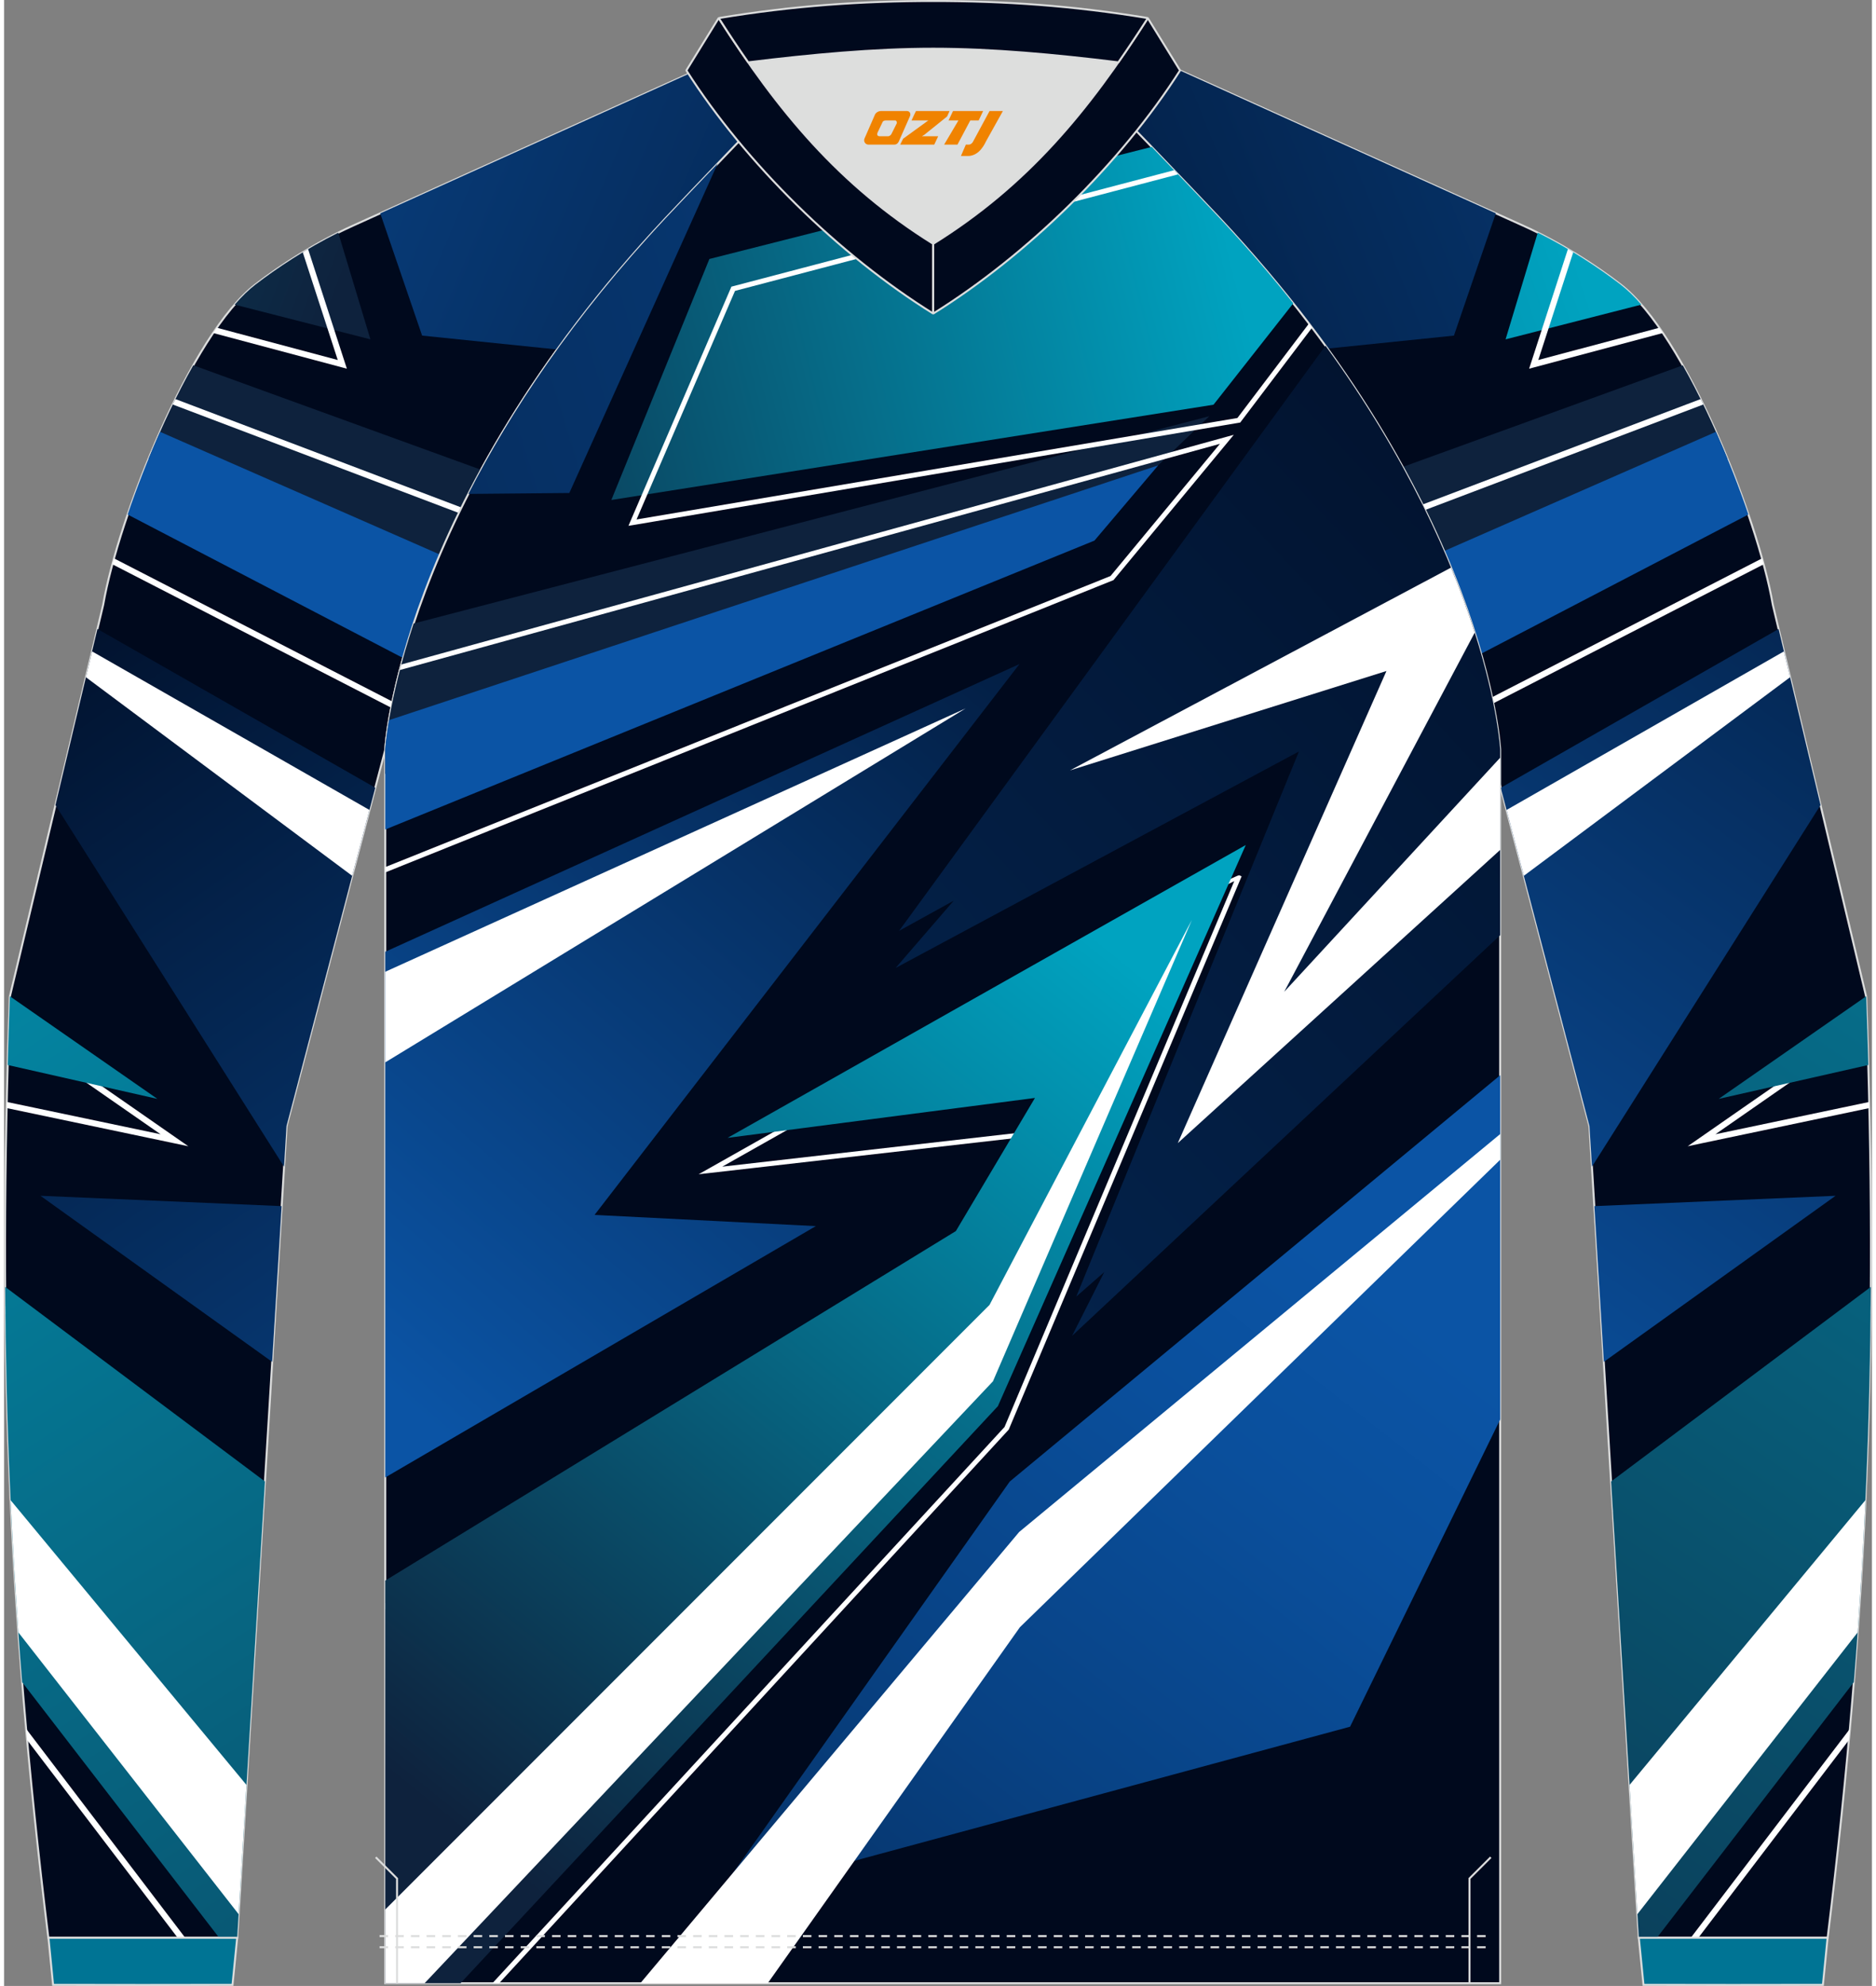 <?xml version="1.0" encoding="utf-8"?>
<!-- Generator: Adobe Illustrator 24.0.1, SVG Export Plug-In . SVG Version: 6.00 Build 0)  -->
<svg xmlns="http://www.w3.org/2000/svg" xmlns:xlink="http://www.w3.org/1999/xlink" version="1.1" x="0px" y="0px" width="379.5px" height="401.5px" viewBox="0 0 378.36 402.04" enable-background="new 0 0 378.36 402.04" xml:space="preserve">

<rect x="0" y="0" width="378.36" height="402.04" fill="#808080" stroke="none"/>

<g id="图层_1">
	<g>
		
			<path fill-rule="evenodd" clip-rule="evenodd" fill="#00091D" stroke="#DCDDDD" stroke-width="0.4" stroke-miterlimit="22.926" d="    M228.52,27.62c7.03,7.29,13.67,14.27,15.83,16.56c54.16,57.76,56.79,107.57,56.79,107.57l20,76.2l10,164.34h38.25    c8.26-67.53,10.24-121.73,7.8-190.54l-18.9-79.3c-3.09-17.9-17.74-54.81-30.87-64.87c-4.93-3.79-12.06-8.44-19.7-11.89    l-69.52-31.42C235.34,18.77,232.08,23.24,228.52,27.62z"/>
		<g>
			<linearGradient id="SVGID_1_" gradientUnits="userSpaceOnUse" x1="115.171" y1="102.025" x2="463.461" y2="-38.694">
				<stop offset="0" style="stop-color:#00091D"/>
				<stop offset="1" style="stop-color:#0B54A5"/>
			</linearGradient>
			<path fill-rule="evenodd" clip-rule="evenodd" fill="url(#SVGID_1_)" d="M302.17,43.18l-8.48,24.76l-27.36,2.81     c-6.17-8.55-13.43-17.46-21.97-26.57c-2.16-2.3-8.8-9.27-15.83-16.56c3.56-4.38,6.82-8.85,9.68-13.34L302.17,43.18z"/>
			<linearGradient id="SVGID_2_" gradientUnits="userSpaceOnUse" x1="319.66" y1="54.9" x2="44.416" y2="149.675">
				<stop offset="0" style="stop-color:#00A3C0"/>
				<stop offset="1" style="stop-color:#0E223D"/>
			</linearGradient>
			<path fill-rule="evenodd" clip-rule="evenodd" fill="url(#SVGID_2_)" d="M310.67,47.1l-6.52,21.6l27.5-7.03     c-1.42-1.63-2.84-3.01-4.23-4.08C323.13,54.29,317.18,50.34,310.67,47.1z"/>
			<path fill-rule="evenodd" clip-rule="evenodd" fill="#FFFFFF" d="M377.36,206.85c-19.12,13.23-33.74,23.41-33.86,23.49     l-2.46,1.71l2.94-0.62l33.86-7.11l-0.03-1.24l-31.15,6.54c4.87-3.38,16.52-11.49,30.75-21.35L377.36,206.85L377.36,206.85z      M378.11,264.39l-52.3,40.22l0.09,1.49l52.19-40.15L378.11,264.39L378.11,264.39z M343.19,392.3l30.5-40.03l0.21-2.28     l-32.24,42.31H343.19z"/>
			<linearGradient id="SVGID_3_" gradientUnits="userSpaceOnUse" x1="227.214" y1="479.853" x2="531.601" y2="28.58">
				<stop offset="0" style="stop-color:#0E223D"/>
				<stop offset="1" style="stop-color:#00A3C0"/>
			</linearGradient>
			<path fill-rule="evenodd" clip-rule="evenodd" fill="url(#SVGID_3_)" d="M377.18,201.7l-29.86,20.76l30.31-6.86     c-0.12-4.55-0.27-9.17-0.43-13.85L377.18,201.7L377.18,201.7z M378.14,260.52l-52.61,39.39l5.62,92.38h3.65l39.9-51.76     C376.88,313.52,377.97,287.61,378.14,260.52z"/>
			<linearGradient id="SVGID_4_" gradientUnits="userSpaceOnUse" x1="454.097" y1="39.719" x2="272.828" y2="289.214">
				<stop offset="0" style="stop-color:#00091D"/>
				<stop offset="1" style="stop-color:#0B54A5"/>
			</linearGradient>
			<path fill-rule="evenodd" clip-rule="evenodd" fill="url(#SVGID_4_)" d="M370.99,242.08l-48.85,2.09l1.92,31.52L370.99,242.08     L370.99,242.08z M321.65,236.18l46.3-73.19l-8.5-35.65l-56.28,32.14l17.97,68.48L321.65,236.18z"/>
			<polygon fill-rule="evenodd" clip-rule="evenodd" fill="#FFFFFF" points="360.53,131.87 304.35,163.97 307.85,177.3      361.78,137.1    "/>
			<path fill-rule="evenodd" clip-rule="evenodd" fill="#0E223D" d="M281.73,95.11l58.31-21.15c3.27,5.77,6.36,12.34,9.06,18.94     l-55.44,28.37C290.86,113.59,287.01,104.77,281.73,95.11z"/>
			<path fill-rule="evenodd" clip-rule="evenodd" fill="#FFFFFF" d="M286.25,103.85l57.95-21.96c-0.18-0.37-0.36-0.73-0.54-1.1     l-57.95,21.96C285.89,103.12,286.07,103.49,286.25,103.85L286.25,103.85z M356.1,113.04l-56.42,29c0.09,0.43,0.17,0.84,0.25,1.24     l56.5-29.04C356.32,113.84,356.21,113.44,356.1,113.04z"/>
			<path fill-rule="evenodd" clip-rule="evenodd" fill="#0B54A5" d="M353.33,104.16l-55.8,29.05c-1.64-5.87-4.01-12.94-7.44-20.95     l56.68-24.84C349.24,92.98,351.48,98.72,353.33,104.16z"/>
			<path fill-rule="evenodd" clip-rule="evenodd" fill="#FFFFFF" d="M316.78,50.42l-7.51,23.15l-0.35,1.07l1.08-0.29l26.01-6.93     c-0.24-0.36-0.49-0.72-0.73-1.07l-24.5,6.53l7.08-21.82C317.5,50.85,317.15,50.64,316.78,50.42z"/>
			<path fill-rule="evenodd" clip-rule="evenodd" fill="#FFFFFF" d="M377.03,303.71l-47.77,57.64l1.59,26.16l44.61-57.03     C376.1,321.49,376.63,312.6,377.03,303.71z"/>
		</g>
		
			<path fill-rule="evenodd" clip-rule="evenodd" fill="#00091D" stroke="#DCDDDD" stroke-width="0.4" stroke-miterlimit="22.926" d="    M149.84,27.63c-7.03,7.29-13.67,14.27-15.83,16.56c-54.16,57.76-56.79,107.57-56.79,107.57l-20,76.2l-10,164.34H8.97    c-8.26-67.53-10.24-121.73-7.8-190.54l18.9-79.3c3.09-17.89,17.74-54.81,30.87-64.87c4.93-3.79,12.06-8.44,19.7-11.89l69.52-31.42    C143.02,18.78,146.28,23.25,149.84,27.63z"/>
		<g>
			<linearGradient id="SVGID_5_" gradientUnits="userSpaceOnUse" x1="303.207" y1="122.099" x2="-38.477" y2="-22.938">
				<stop offset="0" style="stop-color:#00091D"/>
				<stop offset="1" style="stop-color:#0B54A5"/>
			</linearGradient>
			<path fill-rule="evenodd" clip-rule="evenodd" fill="url(#SVGID_5_)" d="M76.2,43.19l8.48,24.75l27.36,2.81     c6.17-8.55,13.43-17.46,21.96-26.56c2.16-2.3,8.8-9.27,15.83-16.56c-3.56-4.38-6.82-8.85-9.68-13.34L76.2,43.19z"/>
			<linearGradient id="SVGID_6_" gradientUnits="userSpaceOnUse" x1="-204.889" y1="-41.006" x2="68.237" y2="58.404">
				<stop offset="0" style="stop-color:#00A3C0"/>
				<stop offset="1" style="stop-color:#0E223D"/>
			</linearGradient>
			<path fill-rule="evenodd" clip-rule="evenodd" fill="url(#SVGID_6_)" d="M67.69,47.11l6.52,21.59l-27.5-7.03     c1.42-1.62,2.83-3,4.23-4.07C55.23,54.3,61.18,50.35,67.69,47.11z"/>
			<path fill-rule="evenodd" clip-rule="evenodd" fill="#FFFFFF" d="M1,206.85c19.12,13.23,33.74,23.4,33.86,23.49l2.46,1.71     l-2.94-0.62l-33.86-7.11l0.03-1.24l31.15,6.54c-4.87-3.38-16.52-11.49-30.74-21.35L1,206.85L1,206.85z M0.25,264.39l52.3,40.22     l-0.09,1.49L0.27,265.96L0.25,264.39L0.25,264.39z M35.18,392.31l-30.5-40.04l-0.21-2.28l32.24,42.32H35.18z"/>
			<linearGradient id="SVGID_7_" gradientUnits="userSpaceOnUse" x1="202.797" y1="567.051" x2="-95.529" y2="107.669">
				<stop offset="0" style="stop-color:#0E223D"/>
				<stop offset="1" style="stop-color:#00A3C0"/>
			</linearGradient>
			<path fill-rule="evenodd" clip-rule="evenodd" fill="url(#SVGID_7_)" d="M1.19,201.7l29.86,20.76L0.74,215.6     c0.12-4.55,0.27-9.16,0.43-13.84L1.19,201.7L1.19,201.7z M0.22,260.52l52.62,39.39l-5.62,92.39h-3.64L3.66,340.54     C1.48,313.52,0.39,287.61,0.22,260.52z"/>
			<linearGradient id="SVGID_8_" gradientUnits="userSpaceOnUse" x1="-24.308" y1="107.106" x2="153.833" y2="361.518">
				<stop offset="0" style="stop-color:#00091D"/>
				<stop offset="1" style="stop-color:#0B54A5"/>
			</linearGradient>
			<path fill-rule="evenodd" clip-rule="evenodd" fill="url(#SVGID_8_)" d="M7.37,242.08l48.85,2.09l-1.92,31.52L7.37,242.08     L7.37,242.08z M56.71,236.18l-46.3-73.19l8.5-35.66l56.28,32.14l-17.98,68.49L56.71,236.18z"/>
			<polygon fill-rule="evenodd" clip-rule="evenodd" fill="#FFFFFF" points="17.83,131.87 74.01,163.97 70.51,177.3 16.58,137.1         "/>
			<path fill-rule="evenodd" clip-rule="evenodd" fill="#0E223D" d="M96.63,95.11L38.33,73.95c-3.27,5.77-6.36,12.34-9.06,18.94     l55.44,28.36C87.51,113.59,91.36,104.77,96.63,95.11z"/>
			<path fill-rule="evenodd" clip-rule="evenodd" fill="#FFFFFF" d="M92.12,103.85L34.17,81.89c0.18-0.37,0.36-0.73,0.54-1.1     l57.95,21.96C92.48,103.12,92.3,103.49,92.12,103.85L92.12,103.85z M22.27,113.04l56.42,29c-0.09,0.43-0.17,0.84-0.25,1.24     l-56.5-29.04C22.04,113.84,22.15,113.44,22.27,113.04z"/>
			<path fill-rule="evenodd" clip-rule="evenodd" fill="#0B54A5" d="M25.03,104.16l55.8,29.05c1.64-5.87,4.01-12.95,7.44-20.95     L31.6,87.42C29.12,92.98,26.89,98.72,25.03,104.16z"/>
			<path fill-rule="evenodd" clip-rule="evenodd" fill="#FFFFFF" d="M61.58,50.43l7.51,23.14l0.35,1.07l-1.08-0.29l-26-6.93     c0.24-0.36,0.49-0.72,0.73-1.07l24.5,6.53L60.5,51.07C60.86,50.86,61.22,50.65,61.58,50.43z"/>
			<path fill-rule="evenodd" clip-rule="evenodd" fill="#FFFFFF" d="M1.33,303.71l47.77,57.64l-1.59,26.16L2.9,330.47     C2.26,321.49,1.74,312.6,1.33,303.71z"/>
		</g>
		
			<path fill-rule="evenodd" clip-rule="evenodd" fill="#00091D" stroke="#DCDDDD" stroke-width="0.4" stroke-miterlimit="22.926" d="    M77.21,151.76v249.73h112.92h112.92V151.76c0,0-2.64-49.82-56.8-107.58c-3.96-4.22-23.17-24.31-31.87-33    c-8.27-0.79-16.43-1.29-24.26-1.29c-7.84,0-16,0.51-24.26,1.29c-8.69,8.69-27.91,28.78-31.86,33    C79.85,101.95,77.21,151.76,77.21,151.76z"/>
		<g>
			<path fill-rule="evenodd" clip-rule="evenodd" fill="#0B54A5" d="M167.26,30.16l55.03-10.94c-3.01-3.1-5.78-5.91-7.91-8.04     c-8.27-0.79-16.43-1.29-24.26-1.29c-4.25,0-8.59,0.15-13,0.41L167.26,30.16z"/>
			<linearGradient id="SVGID_9_" gradientUnits="userSpaceOnUse" x1="-248.244" y1="181.949" x2="414.309" y2="-20.614">
				<stop offset="0" style="stop-color:#00091D"/>
				<stop offset="1" style="stop-color:#0B54A5"/>
			</linearGradient>
			<path fill-rule="evenodd" clip-rule="evenodd" fill="url(#SVGID_9_)" d="M144.55,33.11L114.5,99.8l-20.45,0.19     c8.43-16.45,21.05-35.64,39.95-55.8C135.6,42.48,139.68,38.19,144.55,33.11z"/>
			<linearGradient id="SVGID_10_" gradientUnits="userSpaceOnUse" x1="397.548" y1="25.159" x2="-257.086" y2="635.615">
				<stop offset="0" style="stop-color:#00091D"/>
				<stop offset="1" style="stop-color:#0B54A5"/>
			</linearGradient>
			<path fill-rule="evenodd" clip-rule="evenodd" fill="url(#SVGID_10_)" d="M267.67,69.99l-86.37,118.45l11.06-6.1l-11.77,13.62     l81.7-43.83l-45.1,110.35l5.67-4.96l-6.52,12.91l86.72-81.11v-37.55C303.06,151.76,301.17,116.02,267.67,69.99z"/>
			<linearGradient id="SVGID_11_" gradientUnits="userSpaceOnUse" x1="249.115" y1="53.242" x2="63.405" y2="99.544">
				<stop offset="0" style="stop-color:#00A3C0"/>
				<stop offset="1" style="stop-color:#0E223D"/>
			</linearGradient>
			<path fill-rule="evenodd" clip-rule="evenodd" fill="url(#SVGID_11_)" d="M232.47,29.74l-89.6,22.69l-19.86,48.79l121.98-19.29     l16.15-20.52c-4.47-5.63-9.41-11.39-14.88-17.22C244.32,42.11,238.71,36.22,232.47,29.74z"/>
			<linearGradient id="SVGID_12_" gradientUnits="userSpaceOnUse" x1="284.242" y1="265.788" x2="82.65" y2="523.814">
				<stop offset="0" style="stop-color:#0B54A5"/>
				<stop offset="0.135" style="stop-color:#0A4F9C"/>
				<stop offset="0.355" style="stop-color:#084284"/>
				<stop offset="0.632" style="stop-color:#052C5C"/>
				<stop offset="0.953" style="stop-color:#010E26"/>
				<stop offset="1" style="stop-color:#00091D"/>
			</linearGradient>
			<polygon fill-rule="evenodd" clip-rule="evenodd" fill="url(#SVGID_12_)" points="303.06,217.67 203.72,299.92 143.98,384.35      272.65,349.56 303.06,287.36    "/>
			<polygon fill-rule="evenodd" clip-rule="evenodd" fill="#FFFFFF" points="205.63,310.13 128.88,401.49 154.69,401.49      205.77,329.42 303.06,234.78 303.06,229.58    "/>
			<path fill-rule="evenodd" clip-rule="evenodd" fill="#FFFFFF" d="M250.23,177.2c-1.43-0.63-107.09,59.14-107.39,59.31l-2.15,1.21     l2.45-0.28l70.96-8.1l-10.93,15.87L77.21,324.59v1.21l126.53-79.75l0.11-0.06l0.07-0.1l11.63-16.88l0.63-0.91l-1.1,0.13     l-69.6,7.95c14.29-8.08,95.73-54.07,103.71-57.8l-46.53,110.5L98.92,401.49h1.36l103.17-112.01l0.06-0.06l0.03-0.08l46.95-111.48     l0.19-0.45L250.23,177.2z"/>
			<linearGradient id="SVGID_13_" gradientUnits="userSpaceOnUse" x1="86.33" y1="365.695" x2="225.931" y2="193.302">
				<stop offset="0" style="stop-color:#0E223D"/>
				<stop offset="1" style="stop-color:#00A3C0"/>
			</linearGradient>
			<polygon fill-rule="evenodd" clip-rule="evenodd" fill="url(#SVGID_13_)" points="251.52,171.07 146.56,230.35 208.82,222.27      192.8,249.22 77.21,319.98 77.21,401.49 92.46,401.49 201.31,284.67    "/>
			<linearGradient id="SVGID_14_" gradientUnits="userSpaceOnUse" x1="250.12" y1="71.713" x2="72.347" y2="276.217">
				<stop offset="0" style="stop-color:#00091D"/>
				<stop offset="1" style="stop-color:#0B54A5"/>
			</linearGradient>
			<polygon fill-rule="evenodd" clip-rule="evenodd" fill="url(#SVGID_14_)" points="164.43,248.22 119.61,245.95 205.69,134.43      77.21,192.68 77.21,299.1    "/>
			<polygon fill-rule="evenodd" clip-rule="evenodd" fill="#FFFFFF" points="194.78,143.41 77.21,196.73 77.21,215.07    "/>
			<path fill-rule="evenodd" clip-rule="evenodd" fill="#0E223D" d="M82.96,126.23l161.18-41.97l-10.35,9.93L77.21,156.67v-4.9     C77.21,151.76,77.73,142.05,82.96,126.23z"/>
			<path fill-rule="evenodd" clip-rule="evenodd" fill="#FFFFFF" d="M80.18,135.64l166.11-45.79l-22.16,26.76L77.21,175.54v1.08     l147.4-59.13l0.12-0.05l0.08-0.1l23.26-28.08l1.02-1.23l-1.54,0.42L80.47,134.52C80.37,134.9,80.27,135.27,80.18,135.64z"/>
			<path fill-rule="evenodd" clip-rule="evenodd" fill="#FFFFFF" d="M215.91,155.96l77.19-41.05c1.96,4.77,3.53,9.17,4.8,13.16     l-38.59,72.71l43.75-47.39v18.66l-65.31,59.37l42.27-95.58L215.91,155.96z"/>
			<path fill-rule="evenodd" clip-rule="evenodd" fill="#0B54A5" d="M220.87,109.44L77.21,167.93v-16.16c0,0,0.11-2.12,0.76-5.98     l155.81-51.58L220.87,109.44z"/>
			<path fill-rule="evenodd" clip-rule="evenodd" fill="#FFFFFF" d="M147.24,58.25l-20.4,47.35l-0.36,0.85l0.91-0.15l122.81-20.73     l0.2-0.03l0.12-0.16l14.44-19.06c-0.21-0.28-0.42-0.55-0.63-0.83l-14.5,19.13l-121.71,20.54l19.94-46.27l89.73-23.59L237,34.46     l-89.43,23.51l-0.24,0.06L147.24,58.25z"/>
			<polygon fill-rule="evenodd" clip-rule="evenodd" fill="#FFFFFF" points="240.6,186.24 199.61,264.18 77.21,386.57 77.21,401.49      85.18,401.49 200.31,279.64    "/>
		</g>
		
			<path fill-rule="evenodd" clip-rule="evenodd" fill="#DDDEDD" stroke="#DCDDDD" stroke-width="0.4" stroke-miterlimit="22.926" d="    M188.21,49.36c15.93-9.91,27.2-22.03,37.48-36.74c-12.73-1.56-25.49-2.76-37.48-2.76c-12,0-24.76,1.19-37.48,2.76    C161.03,27.34,172.28,39.45,188.21,49.36z"/>
		
			<path fill-rule="evenodd" clip-rule="evenodd" fill="#00091D" stroke="#DCDDDD" stroke-width="0.4" stroke-linejoin="bevel" stroke-miterlimit="22.926" d="    M144.75,3.66l-6.54,10.6c12.03,18.85,30.94,37.37,50,49.22V49.36C169.17,37.51,156.78,22.51,144.75,3.66z"/>
		
			<path fill-rule="evenodd" clip-rule="evenodd" fill="#00091D" stroke="#DCDDDD" stroke-width="0.4" stroke-linejoin="bevel" stroke-miterlimit="22.926" d="    M231.67,3.66l6.54,10.6c-12.03,18.85-30.94,37.37-50,49.22V49.36C207.27,37.51,219.65,22.51,231.67,3.66z"/>
		
			<path fill-rule="evenodd" clip-rule="evenodd" fill="#00091D" stroke="#DCDDDD" stroke-width="0.4" stroke-linejoin="bevel" stroke-miterlimit="22.926" d="    M225.71,12.62c2.02-2.89,4-5.87,5.98-8.96c-15.16-2.51-28.97-3.46-43.46-3.46c-14.49,0-28.3,0.95-43.46,3.46    c1.97,3.09,3.95,6.08,5.97,8.96c12.73-1.56,25.49-2.76,37.48-2.76C200.21,9.86,212.98,11.06,225.71,12.62z"/>
		
			<path fill-rule="evenodd" clip-rule="evenodd" fill="#007494" stroke="#DCDDDD" stroke-width="0.4" stroke-miterlimit="22.926" d="    M47.22,392.29l-0.95,9.53c-12.11,0.03-24.23,0.03-36.34,0l-0.94-9.53C21.72,392.29,34.48,392.29,47.22,392.29z"/>
		
			<path fill-rule="evenodd" clip-rule="evenodd" fill="#007494" stroke="#DCDDDD" stroke-width="0.4" stroke-miterlimit="22.926" d="    M331.14,392.29l0.95,9.53c12.11,0.03,24.23,0.03,36.34,0l0.95-9.53C356.64,392.29,343.9,392.29,331.14,392.29z"/>
		
			<path fill-rule="evenodd" clip-rule="evenodd" fill="none" stroke="#DCDDDD" stroke-width="0.4" stroke-linejoin="bevel" stroke-miterlimit="22.926" stroke-dasharray="1.732,1.444" d="    M76.06,394.2c74.77,0,149.55,0,224.31,0"/>
		
			<path fill-rule="evenodd" clip-rule="evenodd" fill="none" stroke="#DCDDDD" stroke-width="0.4" stroke-linejoin="bevel" stroke-miterlimit="22.926" stroke-dasharray="1.732,1.444" d="    M76.06,391.95c74.77,0,149.55,0,224.31,0"/>
		
			<polyline fill-rule="evenodd" clip-rule="evenodd" fill="none" stroke="#DCDDDD" stroke-width="0.4" stroke-miterlimit="22.926" points="    79.6,401.51 79.6,380.29 75.29,375.99   "/>
		
			<polyline fill-rule="evenodd" clip-rule="evenodd" fill="none" stroke="#DCDDDD" stroke-width="0.4" stroke-miterlimit="22.926" points="    296.84,401.51 296.84,380.29 301.15,375.99   "/>
		
	</g>
</g>
<g>
	<path fill="#F08300" d="M199.62,22.48l-3.4,6.3c-0.2,0.3-0.5,0.5-0.8,0.5h-0.6l-1,2.3h1.2c2,0.1,3.2-1.5,3.9-3L202.32,22.48h-2.5L199.62,22.48z"/>
	<polygon fill="#F08300" points="192.42,22.48 ,198.32,22.48 ,197.42,24.38 ,195.72,24.38 ,193.12,29.28 ,190.42,29.28 ,193.32,24.38 ,191.32,24.38 ,192.22,22.48"/>
	<polygon fill="#F08300" points="186.42,27.58 ,185.92,27.58 ,186.42,27.28 ,191.02,23.58 ,191.52,22.48 ,184.72,22.48 ,184.42,23.08 ,183.82,24.38 ,186.62,24.38 ,187.22,24.38 ,182.12,28.08    ,181.52,29.28 ,188.12,29.28 ,188.42,29.28 ,189.22,27.58"/>
	<path fill="#F08300" d="M182.92,22.48H177.62C177.12,22.48,176.62,22.78,176.42,23.18L174.32,27.98C174.02,28.58,174.42,29.28,175.12,29.28h5.2c0.4,0,0.7-0.2,0.9-0.6L183.52,23.48C183.72,22.98,183.42,22.48,182.92,22.48z M180.82,24.98L179.72,27.18C179.52,27.48,179.22,27.58,179.12,27.58l-1.8,0C177.12,27.58,176.72,27.48,176.92,26.88l1-2.1c0.1-0.3,0.4-0.4,0.7-0.4h1.9   C180.72,24.38,180.92,24.68,180.82,24.98z"/>
</g>
</svg>